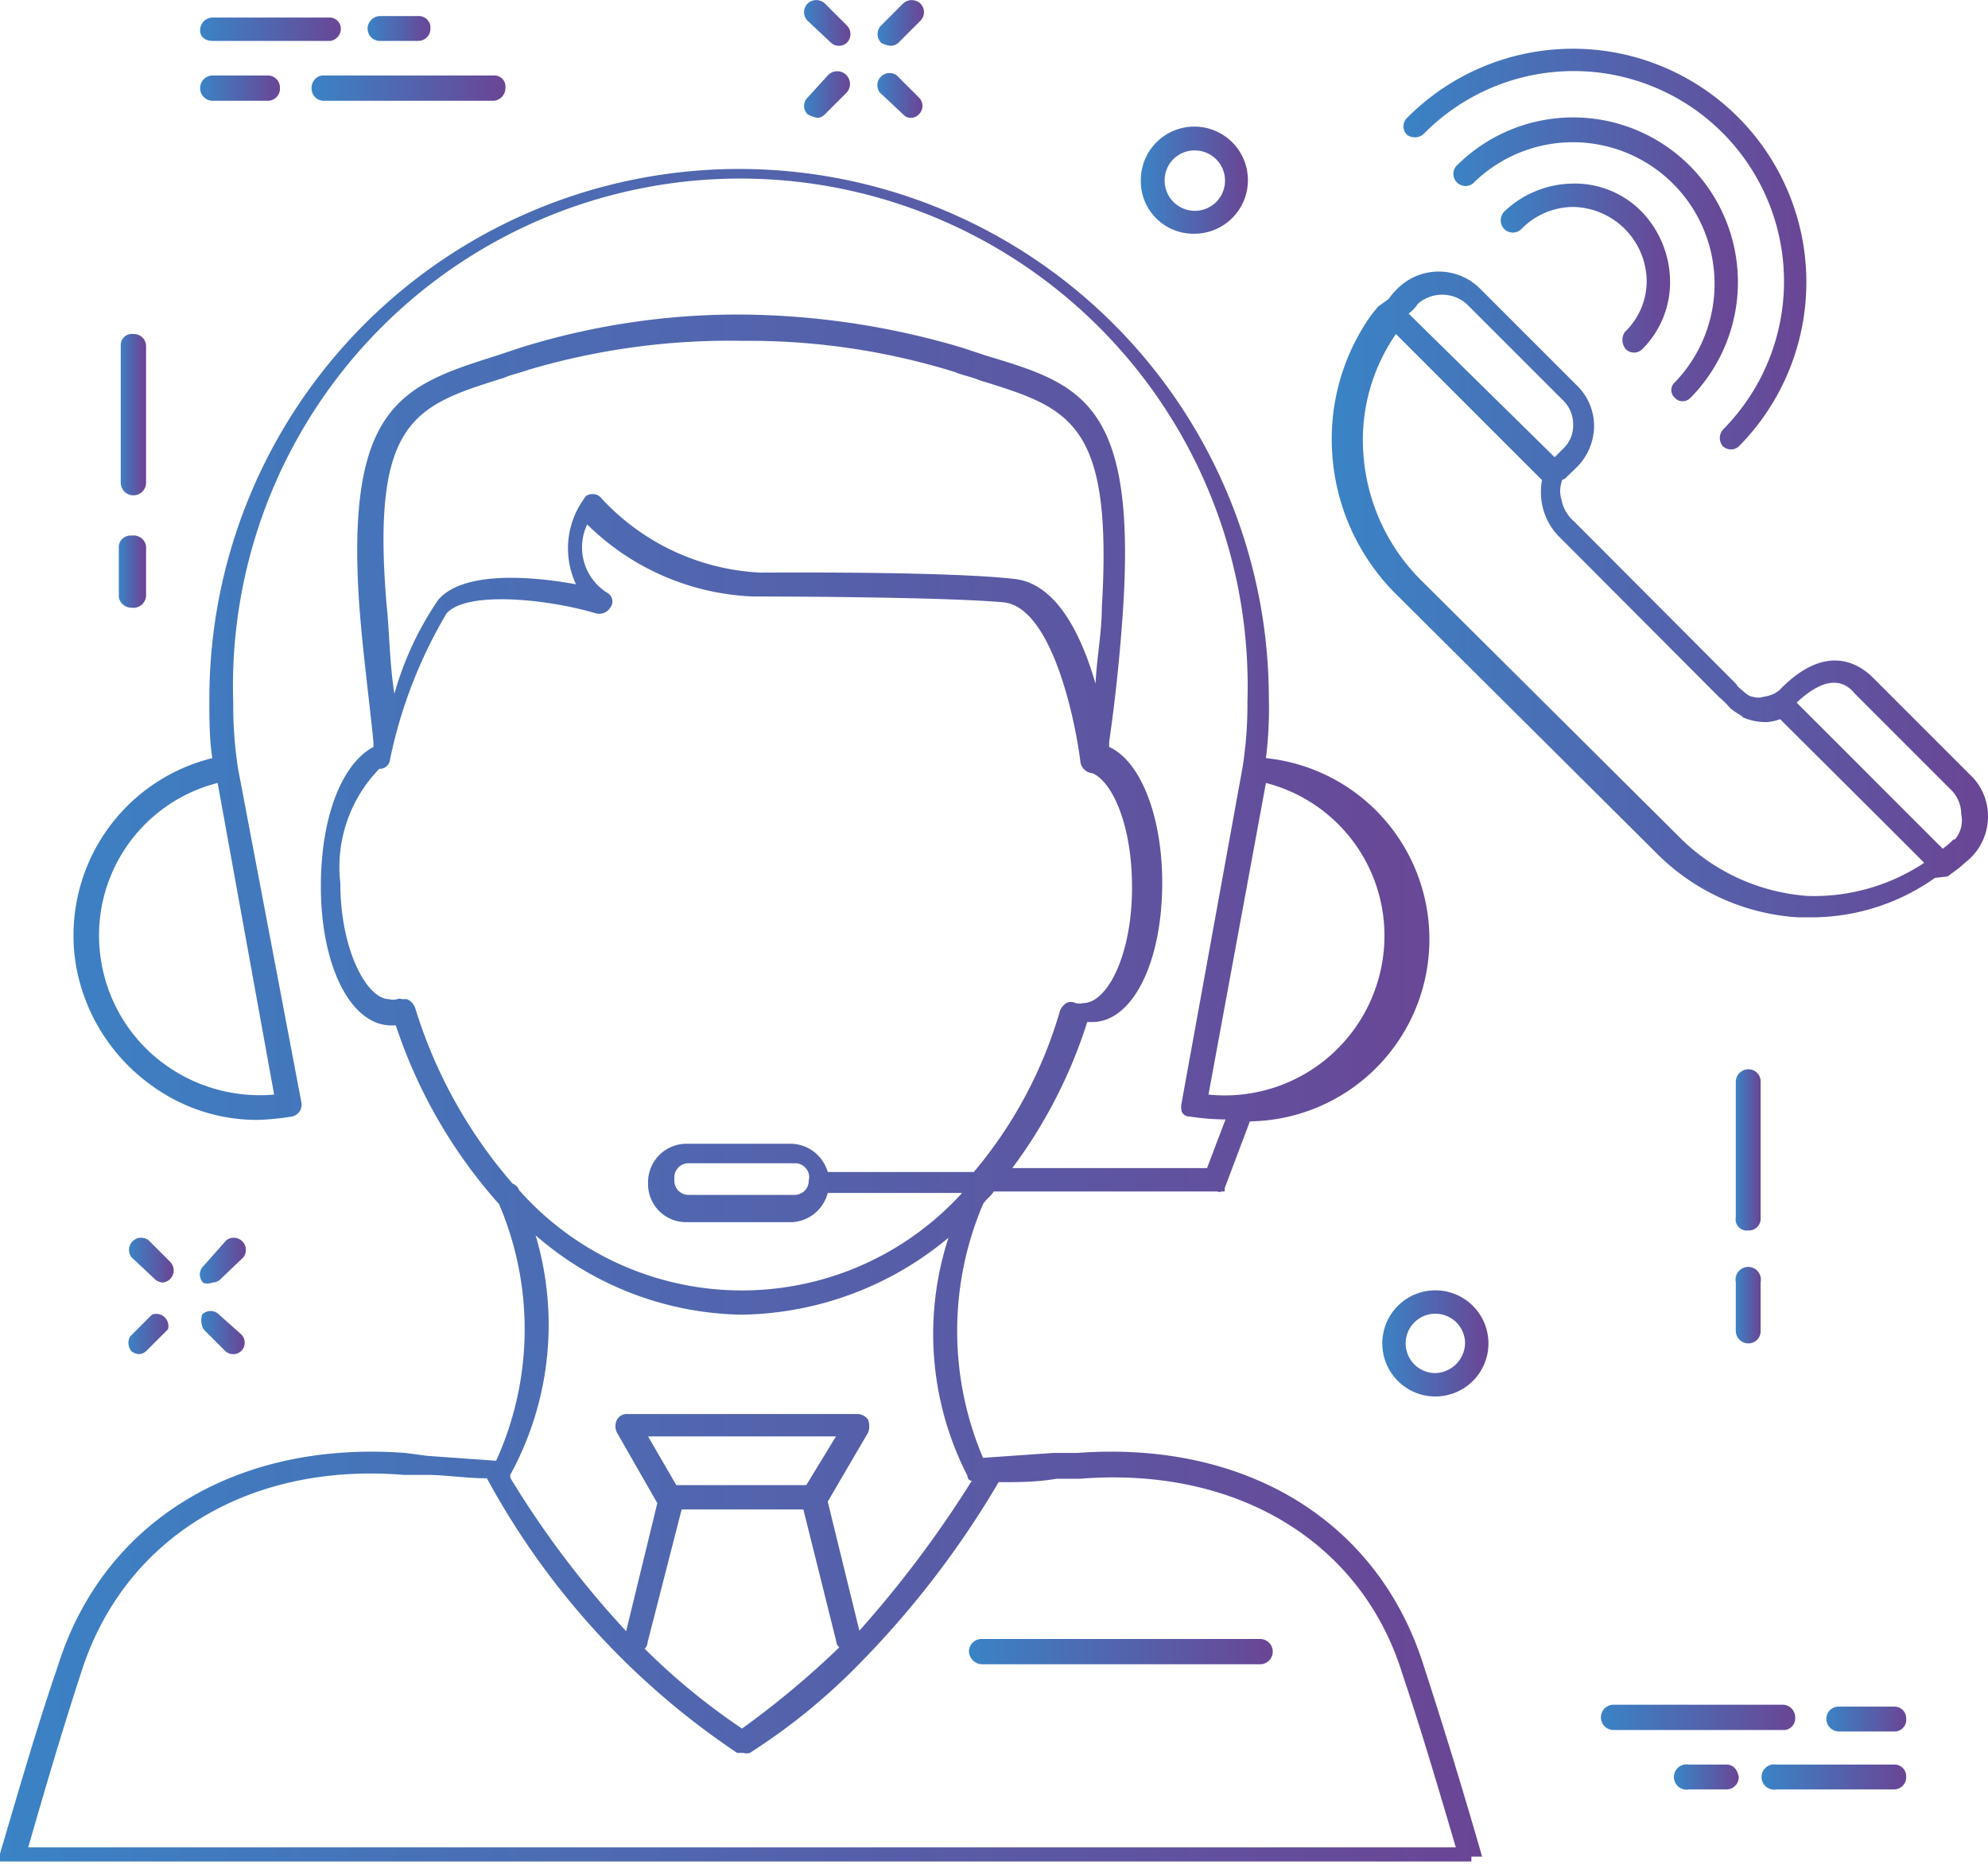 <svg xmlns="http://www.w3.org/2000/svg" xmlns:xlink="http://www.w3.org/1999/xlink" viewBox="0 0 40.83 38.36">
  <defs>
    <style>
      .cls-1 {
        fill: url(#Dégradé_sans_nom_10);
      }

      .cls-2 {
        fill: url(#Dégradé_sans_nom_10-2);
      }

      .cls-3 {
        fill: url(#Dégradé_sans_nom_10-3);
      }

      .cls-4 {
        fill: url(#Dégradé_sans_nom_10-4);
      }

      .cls-5 {
        fill: url(#Dégradé_sans_nom_10-5);
      }

      .cls-6 {
        fill: url(#Dégradé_sans_nom_10-6);
      }

      .cls-7 {
        fill: url(#Dégradé_sans_nom_10-7);
      }

      .cls-8 {
        fill: url(#Dégradé_sans_nom_10-8);
      }

      .cls-9 {
        fill: url(#Dégradé_sans_nom_10-9);
      }

      .cls-10 {
        fill: url(#Dégradé_sans_nom_10-10);
      }

      .cls-11 {
        fill: url(#Dégradé_sans_nom_10-11);
      }

      .cls-12 {
        fill: url(#Dégradé_sans_nom_10-12);
      }

      .cls-13 {
        fill: url(#Dégradé_sans_nom_10-13);
      }

      .cls-14 {
        fill: url(#Dégradé_sans_nom_10-14);
      }

      .cls-15 {
        fill: url(#Dégradé_sans_nom_10-15);
      }

      .cls-16 {
        fill: url(#Dégradé_sans_nom_10-16);
      }

      .cls-17 {
        fill: url(#Dégradé_sans_nom_10-17);
      }

      .cls-18 {
        fill: url(#Dégradé_sans_nom_10-18);
      }

      .cls-19 {
        fill: url(#Dégradé_sans_nom_10-19);
      }

      .cls-20 {
        fill: url(#Dégradé_sans_nom_10-20);
      }

      .cls-21 {
        fill: url(#Dégradé_sans_nom_10-21);
      }

      .cls-22 {
        fill: url(#Dégradé_sans_nom_10-22);
      }

      .cls-23 {
        fill: url(#Dégradé_sans_nom_10-23);
      }

      .cls-24 {
        fill: url(#Dégradé_sans_nom_10-24);
      }

      .cls-25 {
        fill: url(#Dégradé_sans_nom_10-25);
      }

      .cls-26 {
        fill: url(#Dégradé_sans_nom_10-26);
      }

      .cls-27 {
        fill: url(#Dégradé_sans_nom_10-27);
      }

      .cls-28 {
        fill: url(#Dégradé_sans_nom_10-28);
      }
    </style>
    <linearGradient id="Dégradé_sans_nom_10" data-name="Dégradé sans nom 10" x1="2.44" y1="8.51" x2="2.96" y2="8.51" gradientUnits="userSpaceOnUse">
      <stop offset="0" stop-color="#3a83c5"/>
      <stop offset="1" stop-color="#6a4595"/>
    </linearGradient>
    <linearGradient id="Dégradé_sans_nom_10-2" x1="2.44" y1="11.73" x2="2.96" y2="11.73" xlink:href="#Dégradé_sans_nom_10"/>
    <linearGradient id="Dégradé_sans_nom_10-3" x1="35.65" y1="23.62" x2="36.16" y2="23.62" xlink:href="#Dégradé_sans_nom_10"/>
    <linearGradient id="Dégradé_sans_nom_10-4" x1="35.65" y1="26.83" x2="36.16" y2="26.83" xlink:href="#Dégradé_sans_nom_10"/>
    <linearGradient id="Dégradé_sans_nom_10-5" x1="23.43" y1="3.7" x2="25.62" y2="3.7" xlink:href="#Dégradé_sans_nom_10"/>
    <linearGradient id="Dégradé_sans_nom_10-6" x1="28.38" y1="27.59" x2="30.57" y2="27.59" xlink:href="#Dégradé_sans_nom_10"/>
    <linearGradient id="Dégradé_sans_nom_10-7" x1="6.4" y1="1.81" x2="10.38" y2="1.81" xlink:href="#Dégradé_sans_nom_10"/>
    <linearGradient id="Dégradé_sans_nom_10-8" x1="4.11" y1="1.81" x2="5.75" y2="1.81" xlink:href="#Dégradé_sans_nom_10"/>
    <linearGradient id="Dégradé_sans_nom_10-9" x1="4.11" y1="0.6" x2="7.04" y2="0.6" xlink:href="#Dégradé_sans_nom_10"/>
    <linearGradient id="Dégradé_sans_nom_10-10" x1="7.55" y1="0.59" x2="8.84" y2="0.59" xlink:href="#Dégradé_sans_nom_10"/>
    <linearGradient id="Dégradé_sans_nom_10-11" x1="32.89" y1="35.27" x2="36.87" y2="35.27" xlink:href="#Dégradé_sans_nom_10"/>
    <linearGradient id="Dégradé_sans_nom_10-12" x1="37.51" y1="35.3" x2="39.15" y2="35.3" xlink:href="#Dégradé_sans_nom_10"/>
    <linearGradient id="Dégradé_sans_nom_10-13" x1="36.23" y1="36.49" x2="39.15" y2="36.49" xlink:href="#Dégradé_sans_nom_10"/>
    <linearGradient id="Dégradé_sans_nom_10-14" x1="34.43" y1="36.49" x2="35.71" y2="36.49" xlink:href="#Dégradé_sans_nom_10"/>
    <linearGradient id="Dégradé_sans_nom_10-15" x1="16.51" y1="0.47" x2="17.46" y2="0.47" xlink:href="#Dégradé_sans_nom_10"/>
    <linearGradient id="Dégradé_sans_nom_10-16" x1="17.99" y1="1.95" x2="18.94" y2="1.95" xlink:href="#Dégradé_sans_nom_10"/>
    <linearGradient id="Dégradé_sans_nom_10-17" x1="16.51" y1="1.95" x2="17.46" y2="1.95" xlink:href="#Dégradé_sans_nom_10"/>
    <linearGradient id="Dégradé_sans_nom_10-18" x1="18.03" y1="0.47" x2="18.97" y2="0.47" xlink:href="#Dégradé_sans_nom_10"/>
    <linearGradient id="Dégradé_sans_nom_10-19" x1="2.63" y1="25.87" x2="3.58" y2="25.87" xlink:href="#Dégradé_sans_nom_10"/>
    <linearGradient id="Dégradé_sans_nom_10-20" x1="4.13" y1="27.34" x2="5.02" y2="27.34" xlink:href="#Dégradé_sans_nom_10"/>
    <linearGradient id="Dégradé_sans_nom_10-21" x1="2.62" y1="27.34" x2="3.54" y2="27.34" xlink:href="#Dégradé_sans_nom_10"/>
    <linearGradient id="Dégradé_sans_nom_10-22" x1="4.11" y1="25.87" x2="5.05" y2="25.87" xlink:href="#Dégradé_sans_nom_10"/>
    <linearGradient id="Dégradé_sans_nom_10-23" x1="28.83" y1="5.12" x2="37.1" y2="5.12" xlink:href="#Dégradé_sans_nom_10"/>
    <linearGradient id="Dégradé_sans_nom_10-24" x1="29.82" y1="5.32" x2="35.7" y2="5.32" xlink:href="#Dégradé_sans_nom_10"/>
    <linearGradient id="Dégradé_sans_nom_10-25" x1="30.82" y1="5.5" x2="34.3" y2="5.5" xlink:href="#Dégradé_sans_nom_10"/>
    <linearGradient id="Dégradé_sans_nom_10-26" x1="27.48" y1="12.25" x2="40.83" y2="12.25" xlink:href="#Dégradé_sans_nom_10"/>
    <linearGradient id="Dégradé_sans_nom_10-27" x1="19.9" y1="33.92" x2="26.13" y2="33.92" xlink:href="#Dégradé_sans_nom_10"/>
    <linearGradient id="Dégradé_sans_nom_10-28" x1="0" y1="20.9" x2="30.44" y2="20.9" xlink:href="#Dégradé_sans_nom_10"/>
  </defs>
  <title>icon_contratassistancehotline</title>
  <g id="Calque_2" data-name="Calque 2">
    <g id="Calque_1-2" data-name="Calque 1">
      <g>
        <path class="cls-1" d="M2.7,10.17A.26.26,0,0,0,3,9.91V7.11a.25.25,0,0,0-.26-.25.23.23,0,0,0-.26.25v2.8A.26.26,0,0,0,2.7,10.17Z"/>
        <path class="cls-2" d="M2.7,12.48A.26.26,0,0,0,3,12.22v-1A.26.26,0,0,0,2.7,11a.24.24,0,0,0-.26.26v1A.26.26,0,0,0,2.7,12.48Z"/>
        <path class="cls-3" d="M35.91,25.27a.24.24,0,0,0,.25-.25v-2.8a.25.25,0,0,0-.25-.26.26.26,0,0,0-.26.26V25A.23.23,0,0,0,35.91,25.27Z"/>
        <path class="cls-4" d="M35.65,27.33a.26.26,0,0,0,.26.26.25.25,0,0,0,.25-.26v-1a.26.26,0,1,0-.51,0Z"/>
        <path class="cls-5" d="M24.53,4.8a1.1,1.1,0,1,0-1.1-1.1A1.08,1.08,0,0,0,24.53,4.8Zm0-1.71a.62.62,0,1,1-.61.61A.61.61,0,0,1,24.53,3.09Z"/>
        <path class="cls-6" d="M29.48,26.5a1.09,1.09,0,1,0,1.09,1.09A1.09,1.09,0,0,0,29.48,26.5Zm0,1.7a.61.61,0,0,1-.61-.61.61.61,0,0,1,.61-.61.61.61,0,0,1,.61.61A.63.63,0,0,1,29.48,28.2Z"/>
        <path class="cls-7" d="M6.4,1.81a.25.25,0,0,0,.25.26h3.48a.26.26,0,0,0,.25-.26.23.23,0,0,0-.25-.26H6.62A.25.25,0,0,0,6.4,1.81Z"/>
        <path class="cls-8" d="M4.37,2.07H5.5a.25.25,0,0,0,.25-.26.25.25,0,0,0-.25-.26H4.37a.26.26,0,0,0,0,.52Z"/>
        <path class="cls-9" d="M4.37.84H6.78A.25.25,0,0,0,7,.59.23.23,0,0,0,6.78.36H4.37a.26.26,0,0,0-.26.26C4.11.78,4.24.84,4.37.84Z"/>
        <path class="cls-10" d="M7.81.84h.77A.25.25,0,0,0,8.84.59.24.24,0,0,0,8.58.33H7.81a.26.26,0,0,0-.26.26A.25.25,0,0,0,7.81.84Z"/>
        <path class="cls-11" d="M36.87,35.27a.26.26,0,0,0-.26-.26H33.14a.26.26,0,0,0,0,.52h3.47A.24.24,0,0,0,36.87,35.27Z"/>
        <path class="cls-12" d="M38.9,35.05H37.77a.25.25,0,0,0-.26.25.26.26,0,0,0,.26.26H38.9a.24.24,0,0,0,.25-.26A.24.24,0,0,0,38.9,35.05Z"/>
        <path class="cls-13" d="M38.9,36.24H36.49a.26.26,0,1,0,0,.51H38.9a.25.25,0,0,0,.25-.26A.24.24,0,0,0,38.9,36.24Z"/>
        <path class="cls-14" d="M35.46,36.24h-.77a.26.26,0,1,0,0,.51h.77a.25.25,0,0,0,.25-.26C35.68,36.33,35.59,36.24,35.46,36.24Z"/>
        <path class="cls-15" d="M17.07.88a.24.24,0,0,0,.32,0,.25.25,0,0,0,0-.36L16.94.07a.26.26,0,0,0-.35,0,.25.25,0,0,0,0,.36Z"/>
        <path class="cls-16" d="M18.55,2.35a.2.2,0,0,0,.16.07.22.22,0,0,0,.16-.07.24.24,0,0,0,0-.35l-.45-.45a.25.25,0,0,0-.35.35Z"/>
        <path class="cls-17" d="M16.78,2.42a.22.22,0,0,0,.16-.07l.45-.45A.25.25,0,0,0,17,1.55L16.59,2a.24.24,0,0,0,0,.35A.76.76,0,0,0,16.78,2.42Z"/>
        <path class="cls-18" d="M18.29.94a.24.24,0,0,0,.16-.06L18.9.43a.25.25,0,0,0,0-.36.26.26,0,0,0-.35,0L18.1.52a.25.25,0,0,0,0,.36A.47.47,0,0,0,18.29.94Z"/>
        <path class="cls-19" d="M3.18,26.27a.26.26,0,0,0,.16.07.25.25,0,0,0,.16-.42l-.45-.45a.25.25,0,0,0-.35.35Z"/>
        <path class="cls-20" d="M4.18,27.3l.45.45a.24.24,0,0,0,.32,0,.24.24,0,0,0,0-.35L4.5,27a.24.24,0,0,0-.35,0A.4.4,0,0,0,4.18,27.3Z"/>
        <path class="cls-21" d="M2.7,27.75a.26.26,0,0,0,.16.06A.24.24,0,0,0,3,27.75l.45-.45A.25.25,0,0,0,3.12,27l-.45.45A.27.27,0,0,0,2.7,27.75Z"/>
        <path class="cls-22" d="M4.37,26.34a.24.24,0,0,0,.16-.07L5,25.82a.25.25,0,0,0-.35-.35L4.18,26a.24.24,0,0,0,0,.35A.33.33,0,0,0,4.37,26.34Z"/>
        <path class="cls-23" d="M29.25,2.74a4.32,4.32,0,0,1,6.14,6.08.26.26,0,0,0,0,.35.26.26,0,0,0,.16.06.24.24,0,0,0,.16-.06A4.79,4.79,0,0,0,28.9,2.42a.24.24,0,0,0,0,.35A.27.27,0,0,0,29.25,2.74Z"/>
        <path class="cls-24" d="M34.4,8.17a.2.2,0,0,0,.16.07.22.22,0,0,0,.16-.07A3.38,3.38,0,1,0,29.9,3.42a.25.25,0,0,0,.35.35A2.91,2.91,0,0,1,34.4,7.85.21.21,0,0,0,34.4,8.17Z"/>
        <path class="cls-25" d="M33.4,7.18a.24.24,0,0,0,.32,0,1.94,1.94,0,0,0,.58-1.42,2.09,2.09,0,0,0-.58-1.41,1.92,1.92,0,0,0-1.41-.58h0a2.07,2.07,0,0,0-1.42.58.26.26,0,0,0,0,.35.25.25,0,0,0,.36,0,1.5,1.5,0,0,1,1.06-.45h0a1.54,1.54,0,0,1,1.51,1.51,1.45,1.45,0,0,1-.45,1.06A.29.29,0,0,0,33.4,7.18Z"/>
        <path class="cls-26" d="M40.83,16.76a1.16,1.16,0,0,0-.36-.84l-2-2c-.32-.32-1-.71-1.93.26l-.09.06h0a.75.75,0,0,1-.23.07.36.36,0,0,1-.22,0s-.07,0-.17-.09-.16-.13-.16-.16l-3.34-3.35a.78.78,0,0,1-.26-.45.58.58,0,0,1,0-.35h0s0-.07.06-.07l.26-.25a1.21,1.21,0,0,0,.35-.84,1.16,1.16,0,0,0-.35-.83l-2-2a1.2,1.2,0,0,0-1.68,0,1.51,1.51,0,0,0-.19.22h0l-.22.16h0l-.13.16h0a4.4,4.4,0,0,0-.81,2.83,4.48,4.48,0,0,0,1.29,2.89l5.4,5.37a4.48,4.48,0,0,0,2.89,1.29h.26a4.39,4.39,0,0,0,2.54-.81h0L40,18h0l.23-.17h0l.22-.19A1.19,1.19,0,0,0,40.83,16.76ZM29.12,6.24a.76.76,0,0,1,1,0l2,2a.68.68,0,0,1,.19.48.65.65,0,0,1-.19.48l-.19.19-3-2.95A.75.75,0,0,0,29.12,6.24Zm8,12.16a4.13,4.13,0,0,1-2.58-1.16l-5.4-5.37A4.06,4.06,0,0,1,28,9.3a3.82,3.82,0,0,1,.67-2.44l3,3a1.37,1.37,0,0,0,0,.49A1.29,1.29,0,0,0,32,11l3.31,3.32a1.52,1.52,0,0,1,.22.22c.16.13.26.16.26.19a1.18,1.18,0,0,0,.48.1.94.94,0,0,0,.29-.06l2.06,2.05.9.9A4.1,4.1,0,0,1,37.1,18.4Zm3-1.16a1.44,1.44,0,0,1-.22.19l-3-3c.71-.67,1.06-.35,1.19-.19l2,2a.7.7,0,0,1,.19.48A.6.6,0,0,1,40.15,17.24Z"/>
        <path class="cls-27" d="M20.16,34.18h5.72a.26.26,0,0,0,0-.52H20.16a.26.26,0,0,0-.26.26A.28.28,0,0,0,20.16,34.18Z"/>
        <path class="cls-28" d="M30.44,38.13v0c-.38-1.32-.77-2.6-1.19-3.89-.93-3-3.66-4.66-7.13-4.4l-.49,0-1.44.1a6.65,6.65,0,0,1,0-5.21c.06-.1.16-.16.22-.26H25a.11.11,0,0,0,.09,0h0s0,0,.06,0l0,0a.1.1,0,0,0,0-.06v0h0l.52-1.38A3.74,3.74,0,0,0,26,15.57a8.18,8.18,0,0,0,.06-1.22,10.88,10.88,0,1,0-21.76,0c0,.42,0,.83.06,1.22a3.75,3.75,0,0,0-2.79,4.31,3.85,3.85,0,0,0,1.54,2.41A3.67,3.67,0,0,0,5.27,23,5.2,5.2,0,0,0,6,22.93a.25.25,0,0,0,.19-.29L4.89,15.79v0a8.61,8.61,0,0,1-.1-1.38,10.42,10.42,0,1,1,20.83,0,8.23,8.23,0,0,1-.1,1.35v0l-1.25,6.88a.42.42,0,0,0,0,.19.17.17,0,0,0,.16.1,5.2,5.2,0,0,0,.68.06h.06l-.38,1h-4a10.11,10.11,0,0,0,1.54-3h.1c.83,0,1.44-1.22,1.44-2.86,0-1.38-.45-2.5-1.09-2.79v-.1c.13-.9.23-1.86.29-2.8.26-4.21-.9-4.56-2.83-5.14l-.48-.16a16.3,16.3,0,0,0-4.53-.68,15,15,0,0,0-4.54.68l-.48.16c-1.93.61-3.12,1-2.83,5.14.07.94.2,1.9.29,2.8v.1C7,15.7,6.59,16.82,6.59,18.2c0,1.64.61,2.86,1.45,2.86h.09a10.42,10.42,0,0,0,2.12,3.67A6.53,6.53,0,0,1,10.19,30l-1.41-.1-.45-.06c-3.48-.26-6.21,1.41-7.14,4.37C.77,35.43.39,36.75,0,38.07v.06H0v.1l0,0,0,0,0,0,0,0H30.22a0,0,0,0,0,0,0s0,0,0,0l0,0,0,0v-.1h.09ZM3.44,21.9a3.26,3.26,0,0,1-1.35-2.09,3.23,3.23,0,0,1,2.38-3.73l1.16,6.4A3.33,3.33,0,0,1,3.44,21.9Zm21.38.58L26,16.08a3.24,3.24,0,0,1,2.38,3.73A3.28,3.28,0,0,1,24.82,22.48ZM10.35,7.76c.16-.07.32-.1.52-.17A14.54,14.54,0,0,1,15.24,7a14.3,14.3,0,0,1,4.37.64c.16.07.35.1.51.17,1.84.57,2.74.83,2.51,4.66,0,.51-.1,1-.13,1.57-.29-1-.8-2.06-1.67-2.15-1.38-.16-5-.13-5.21-.13a4.75,4.75,0,0,1-3.28-1.54.21.21,0,0,0-.19-.07.17.17,0,0,0-.16.1A1.74,1.74,0,0,0,11.83,12c-.87-.16-2.31-.29-2.83.32a6.54,6.54,0,0,0-.9,1.93C8,13.61,8,13,7.94,12.42,7.62,8.62,8.52,8.33,10.35,7.76Zm-2,12.76-.1,0a.11.11,0,0,0-.09,0,.34.34,0,0,1-.17,0c-.45,0-1-1-1-2.38a2.89,2.89,0,0,1,.8-2.35h0a.21.21,0,0,0,.22-.19,9.72,9.72,0,0,1,1.16-3c.42-.48,2.12-.29,3.08,0a.27.27,0,0,0,.29-.13.2.2,0,0,0-.06-.29,1.1,1.1,0,0,1-.42-1.41,5.13,5.13,0,0,0,3.41,1.48s3.79,0,5.14.12c1,.1,1.48,2.45,1.58,3.28a.27.27,0,0,0,.25.23h0c.42.19.81,1.09.81,2.34,0,1.42-.52,2.38-1,2.38a.32.32,0,0,1-.16,0,.21.21,0,0,0-.19,0,.34.34,0,0,0-.13.16,9,9,0,0,1-1.77,3.31H17a.8.8,0,0,0-.74-.58H14.08a.79.79,0,0,0-.77.78v.06a.78.78,0,0,0,.77.77h2.19A.8.8,0,0,0,17,24.5h2.76a6.11,6.11,0,0,1-9.1-.06h0a.21.21,0,0,0-.13-.13,9.93,9.93,0,0,1-2-3.6A.31.31,0,0,0,8.36,20.52Zm8.26,3.73a.29.29,0,0,1-.29.29H14.14a.29.29,0,0,1-.29-.29v-.07a.29.29,0,0,1,.29-.29h2.19a.29.29,0,0,1,.29.29ZM11,25.37A6.59,6.59,0,0,0,15.24,27a6.77,6.77,0,0,0,4.24-1.58,6.38,6.38,0,0,0,.39,4.89s0,.1.09.1a22.7,22.7,0,0,1-2.31,3.08L17,30.84l.83-1.42a.38.38,0,0,0,0-.26.27.27,0,0,0-.22-.12H12.89a.23.23,0,0,0-.22.12.3.3,0,0,0,0,.26l.83,1.45-.64,2.63a19.47,19.47,0,0,1-2.38-3.15s0,0,0-.06A6.42,6.42,0,0,0,11,25.37ZM15.24,35.5a13.47,13.47,0,0,1-2-1.64.18.18,0,0,0,.06-.13L14,31h2.5l.68,2.73s0,.06.06.1A18.24,18.24,0,0,1,15.24,35.5Zm1.32-5H13.89l-.58-1h3.86ZM1.67,34.34c.87-2.73,3.41-4.31,6.62-4.05l.45,0c.42,0,.81.07,1.26.07A15.9,15.9,0,0,0,15.14,36s.07,0,.13,0h0a.21.21,0,0,0,.13,0,12.57,12.57,0,0,0,2.22-1.8,19.13,19.13,0,0,0,2.89-3.76c.42,0,.77,0,1.19-.07l.48,0c3.25-.26,5.79,1.32,6.62,4,.39,1.16.74,2.35,1.1,3.57H.58C.93,36.72,1.29,35.5,1.67,34.34Z"/>
      </g>
    </g>
  </g>
</svg>
